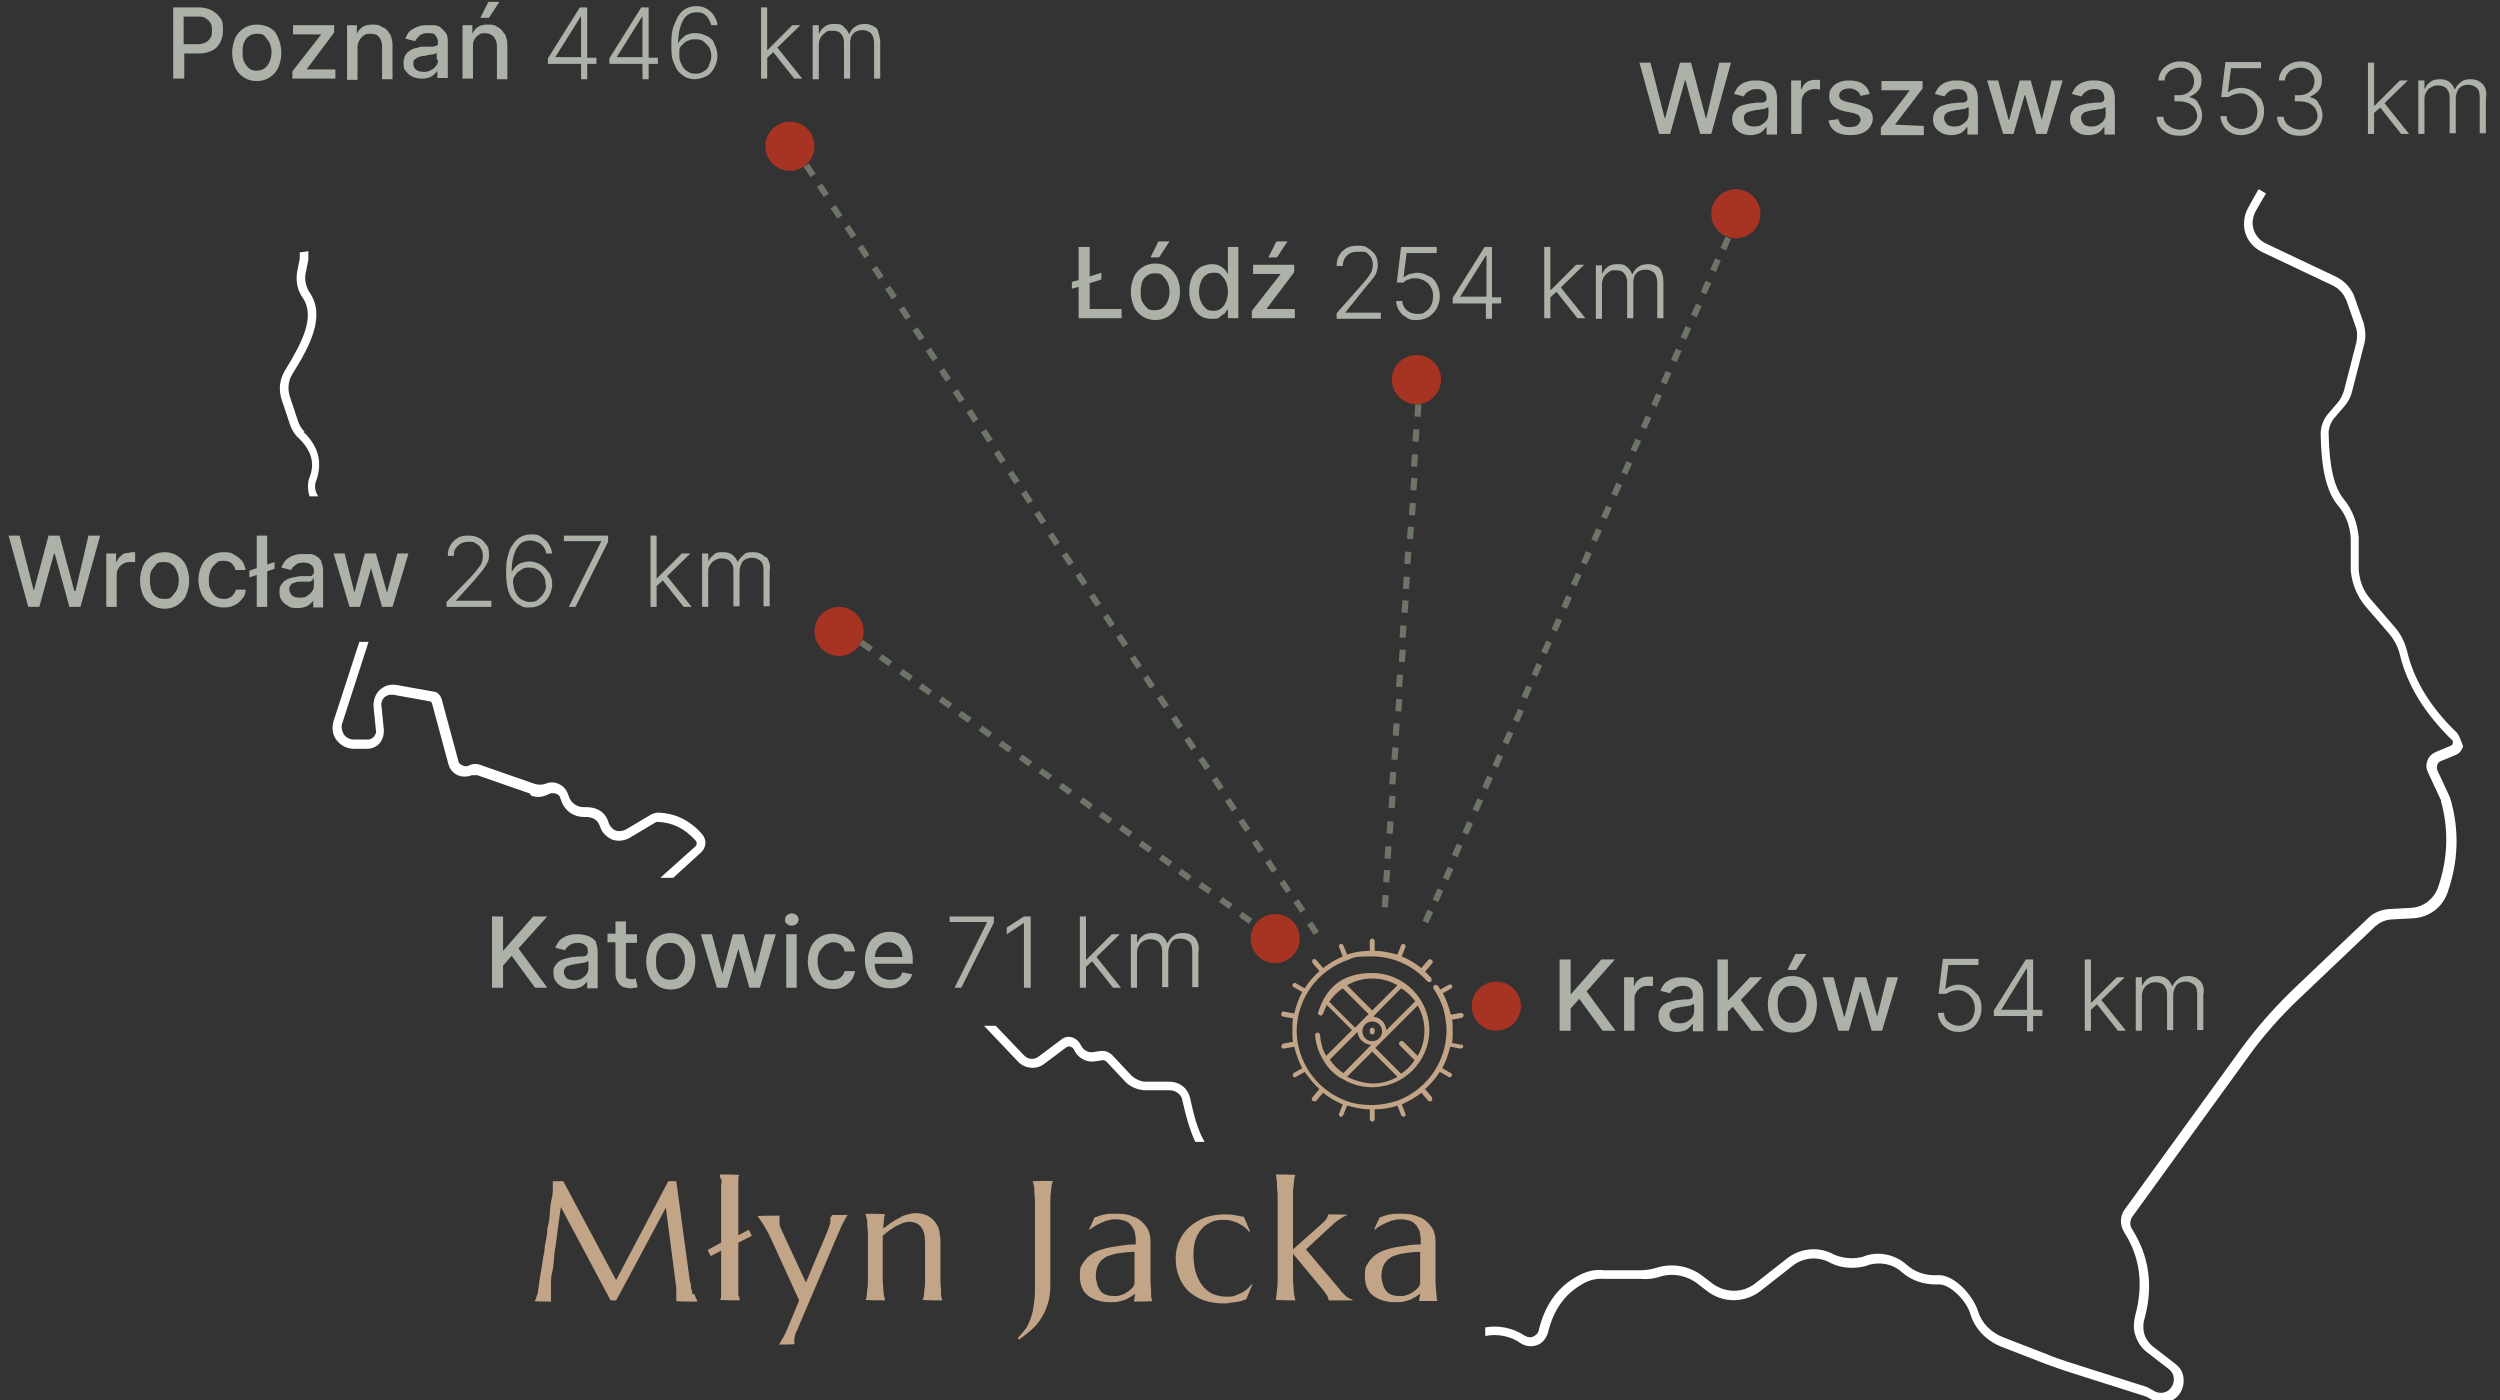 <svg width="407" height="228" id="Layer_1" data-name="Layer 1" xmlns="http://www.w3.org/2000/svg" version="1.1" viewbox="0 0 407 228">
    <rect width="100%" height="100%" fill="#333333" stroke="none"/>
    <defs>
        <style>
            .cls-1 {
                fill: #c2a487;
            }

            .cls-1,
            .cls-2,
            .cls-3,
            .cls-4,
            .cls-5 {
                stroke-width: 0;
            }

            .cls-2 {
                fill: #adb2a9;
            }

            .cls-3 {
                fill: #6d7468;
            }

            .cls-4 {
                fill: #fff;
            }

            .cls-5 {
                fill: #a73322;
            }
        </style>
    </defs>
    <path class="cls-1" d="M135.5,197.8h2.5c-.2.3-.4.6-.6,1-.2.4-.5,1-.8,1.7l-6.6,15.5c-.1.3-.3.7-.5,1.1-.1.4-.2.8-.2,1.2v.3q0,.1.1.2h0c0,.1-2.6.1-2.6.1h0c.2-.3.4-.6.6-1,.3-.4.5-1,.8-1.6l1.9-4.6-4.8-10.5c-.2-.4-.4-.8-.6-1.1-.2-.4-.4-.7-.6-1s-.3-.5-.5-.7c0-.2-.2-.3-.3-.4h0c0-.1,3.6-.1,3.6-.1h0v.5c0,.3,0,.6,0,.9,0,.3.3.8.5,1.3l3.8,8.2,3.4-8.1c.1-.3.3-.7.4-1.1.2-.4.2-.8.2-1.2v-.3c.3,0,.2-.2.2-.3h0ZM234,211.8h-3c0,.1,0,0,0,0,0-.1.1-.3.1-.5s.1-.4.1-.7c-.2.2-.4.3-.7.5s-.6.3-.9.5c-.3.1-.7.2-1.1.3-.4.1-.8.1-1.3.1-1.6,0-2.8-.4-3.7-1.1-.9-.7-1.3-1.8-1.3-3.2s.1-1.3.4-1.9c.3-.5.7-1,1.2-1.4s1.1-.7,1.7-.9c.6-.2,1.3-.4,2-.5s1.3-.2,2-.3,1.3-.1,1.8-.1v-.6c0-.6-.1-1.1-.2-1.6-.2-.4-.4-.8-.7-1.1s-.6-.5-1-.6-.8-.2-1.3-.2-.7,0-1,.1-.7.1-1,.3c-.3.1-.7.3-1.1.5-.4.2-.8.5-1.2.8h-.1c0-.1.9-2,.9-2,.3-.1.6-.2.9-.3.3-.1.6-.2.9-.2.3-.1.6-.1.9-.1h1c1,0,1.8.1,2.4.4.7.2,1.2.5,1.7,1s.8.9,1,1.4.3,1.1.3,1.7v6.5c0,.6.1,1.1.1,1.5s.1.8.1,1.1c0,.1,0,.4.1.6ZM231.2,203.8c-.8,0-1.6.1-2.4.2-.8.1-1.4.3-2,.5-.6.3-1.1.7-1.4,1.2-.3.5-.5,1.2-.5,2s.3,1.9.8,2.5,1.3.8,2.2.8.8-.1,1.2-.2c.4-.1.7-.3,1-.5s.5-.4.7-.6c.2-.2.3-.4.4-.7v-5.2ZM122.4,201.2l-.5-1-1.7.9v-6.5c0-.6,0-1.1,0-1.5,0-.4,0-.8,0-1.1s0-.5.2-.7h0c0-.1-3.2-.1-3.2-.1h0c0,.3,0,.5.2.8s0,.6,0,1.1,0,.9,0,1.5v7.7l-2.2,1.2.5,1,1.7-.9v4.7c0,.6,0,1.1,0,1.5,0,.4,0,.8,0,1.1s0,.5-.2.7h0c0,.1,3.2.1,3.2.1h0c0-.3,0-.5-.2-.8,0-.3,0-.6,0-1.1s0-.9,0-1.5v-6l2.2-1.1ZM153.2,210c0-.4-.1-.9-.1-1.5v-6.6c0-.5-.1-1-.2-1.6-.1-.5-.4-1-.7-1.4s-.7-.7-1.2-1c-.5-.2-1.1-.4-1.8-.4s-.9.1-1.4.2c-.5.1-1,.3-1.4.6-.5.2-.9.5-1.4.8-.4.3-.8.6-1.2.9,0-.6.1-1,.1-1.4s.1-.6.2-.9h0c0-.1-3.2-.1-3.2-.1h0c.1.3.1.5.2.8.1.3.1.6.1,1.1s.1.9.1,1.5v7.3c0,.6,0,1.1-.1,1.5,0,.4-.1.8-.1,1.1s-.1.5-.2.7h0c0,.1,3.2.1,3.2.1h0c-.1-.3-.1-.5-.2-.8,0-.3-.1-.6-.1-1.1s-.1-.9-.1-1.5v-7.1c.3-.3.7-.6,1.1-.9.4-.3.8-.5,1.1-.7.4-.2.8-.4,1.1-.5.4-.1.7-.2,1-.2.8,0,1.5.3,1.9.8.5.6.7,1.4.7,2.7v5.9c0,.6,0,1.1-.1,1.5,0,.4-.1.8-.1,1.1s-.1.5-.2.7h0c0,.1,3.2.1,3.2.1h0c-.1-.3-.1-.5-.2-.8,0-.1,0-.5,0-.9ZM112.7,210.7c0-.3,0-.6-.2-.9,0-.4,0-.8-.2-1.3l-2.2-16.2h-1.3l-8.5,16.1-8.6-16.1h-1.7c0,.3,0,.6,0,1.1,0,.5,0,1.1-.2,1.8s-.2,1.4-.3,2.3c0,.8-.2,1.7-.4,2.6,0,.9-.2,1.8-.4,2.7,0,.9-.3,1.8-.4,2.7s-.3,1.7-.4,2.5-.2,1.5-.3,2.1c0,.4-.2.8-.3,1.1,0,.3-.2.5-.3.6h0c0,.1,2.7.1,2.7.1,0-.1,0-.3,0-.5s0-.4,0-.6v-.8c0-.2,0-.6,0-1.1,0-.5,0-1.1.2-1.8s.2-1.4.3-2.2c0-.8.2-1.6.3-2.4.2-1.8.5-3.8.8-6l8.1,15.2h.9c0,.1,8.1-15.1,8.1-15.1l1.7,13.1v.8c0,.3,0,.6,0,.8,0,.2,0,.4,0,.5h0c0,.1,3.4.1,3.4.1h0c0-.2,0-.3-.2-.5,0-.2-.2-.4-.2-.7ZM203.1,209.8c-.3.3-.7.5-1,.7-.4.2-.8.3-1.2.5-.4.1-.8.1-1.2.1-.9,0-1.7-.2-2.4-.5-.7-.4-1.2-.8-1.7-1.5-.4-.6-.8-1.4-1-2.2s-.3-1.8-.3-2.7.1-1.7.3-2.3c.2-.7.6-1.3,1-1.8s.9-.8,1.5-1.1,1.2-.4,1.9-.4.9,0,1.3.1c.4.1.8.2,1.2.4s.7.4,1,.6c.3.2.6.5.8.8h.2c0-.1-1-2.4-1-2.4-.5-.1-1-.2-1.6-.3s-1.1-.1-1.6-.1c-1.1,0-2.2.2-3.1.5-1,.4-1.8.9-2.5,1.5s-1.3,1.4-1.7,2.3c-.4.9-.6,1.8-.6,2.9s.2,2.2.6,3.1c.4.9.9,1.7,1.6,2.3.7.6,1.5,1.1,2.4,1.4.9.3,2,.5,3.1.5s.6,0,1-.1c.3,0,.7-.1,1-.1.3-.1.7-.1,1-.2.3-.1.6-.2.8-.3l1-2.4h-.2c0,.1-.3.4-.6.7ZM219.2,211.1l-.6-.6c-.2-.2-.4-.4-.5-.6l-5.5-6.5,4-3.7c.3-.2.5-.5.8-.7.2-.2.5-.4.7-.5.2-.2.4-.3.6-.4.2-.1.4-.2.7-.3h0c0-.1-3.2-.1-3.2-.1,0,.5-.4,1-1.2,1.7l-4.5,4v-8.8c0-.6,0-1.1.1-1.5,0-.4.1-.8.1-1.1s.1-.5.2-.7h0c0-.1-3.2-.1-3.2-.1h0c.1.3.1.5.1.8.1.3.1.6.1,1.1s.1.9.1,1.5v13.7c0,.6,0,1.1-.1,1.5,0,.4-.1.8-.1,1.1s-.1.5-.1.7h0c0,.1,3.2.1,3.2.1h0c-.1-.3-.1-.5-.2-.8,0-.3-.1-.6-.1-1.1s-.1-.9-.1-1.5v-4.2l4.9,5.9c.3.4.5.7.7,1,.1.3.2.5.2.7h4c-.2-.1-.3-.2-.5-.3-.2,0-.4-.2-.6-.3ZM168.1,192.3c.1.2.1.4.2.7.1.3.1.6.1,1.1s.1.9.1,1.5v13.4c0,1,0,1.9-.1,2.7s-.2,1.6-.4,2.3-.5,1.4-.8,2c-.4.6-.9,1.2-1.5,1.8l.2.3c.7-.5,1.4-1.1,2-1.6s1.2-1.2,1.6-1.9c.5-.7.8-1.5,1.1-2.4s.4-2,.4-3.2v-13.4c0-.6,0-1.1.1-1.5,0-.4.1-.8.1-1.1.1-.3.1-.5.2-.7h0c0-.1-3.3,0-3.3,0h0ZM187.4,211.1c.1.3.1.5.2.7h0c0,.1-3,.1-3,.1h0c0-.2.1-.4.1-.6s.1-.4.1-.7c-.2.2-.4.3-.7.5s-.6.3-.9.5c-.3.1-.7.2-1.1.3-.4.1-.8.1-1.3.1-1.6,0-2.8-.4-3.7-1.1-.9-.7-1.3-1.8-1.3-3.2s.1-1.3.4-1.9c.3-.5.7-1,1.2-1.4s1.1-.7,1.7-.9c.6-.2,1.3-.4,2-.5s1.3-.2,2-.3,1.3-.1,1.8-.1v-.6c0-.6-.1-1.1-.2-1.6-.2-.4-.4-.8-.7-1.1s-.6-.5-1-.6-.8-.2-1.3-.2-.7,0-1,.1-.7.1-1,.3c-.3.1-.7.3-1.1.5-.4.2-.8.5-1.2.8h-.1c0-.1.9-2,.9-2,.3-.1.6-.2.9-.3.3-.1.6-.2.9-.2.3-.1.6-.1.9-.1h1c1,0,1.8.1,2.4.4.7.2,1.2.5,1.7,1s.8.9,1,1.4.3,1.1.3,1.7v6.5c0,.6.1,1.1.1,1.5,0,.3,0,.7,0,1ZM184.7,203.8c-.8,0-1.6.1-2.4.2-.8.1-1.4.3-2,.5-.6.3-1.1.7-1.4,1.2-.3.5-.5,1.2-.5,2s.3,1.9.8,2.5,1.3.8,2.2.8.8-.1,1.2-.2c.4-.1.7-.3,1-.5s.5-.4.7-.6c.2-.2.3-.4.4-.7v-5.2Z"/>
    <path class="cls-2" d="M34.5,1.7c-.6-.3-1.3-.5-2.2-.5h-4.1v11.6h1.8v-4.1h2.4c.9,0,1.6-.2,2.2-.5.6-.3,1-.8,1.3-1.4s.4-1.2.4-1.9,0-1.4-.4-1.9c-.3-.5-.8-1-1.4-1.3ZM34.3,6.1c-.2.3-.4.6-.8.8-.4.2-.8.3-1.4.3h-2.2V2.7h2.2c.6,0,1.1,0,1.4.3.4.2.6.5.8.8s.2.7.2,1.2,0,.8-.2,1.1ZM43.9,4.5c-.6-.3-1.3-.5-2.1-.5s-1.5.2-2.1.6-1.1.9-1.4,1.6c-.3.7-.5,1.5-.5,2.4s.2,1.7.5,2.4.8,1.2,1.4,1.6c.6.4,1.3.6,2.1.6s1.5-.2,2.1-.6c.6-.4,1.1-.9,1.4-1.6.3-.7.5-1.5.5-2.4s-.2-1.7-.5-2.4c-.3-.8-.7-1.3-1.4-1.7ZM43.9,10c-.2.5-.4.8-.8,1.1s-.8.4-1.3.4-1-.1-1.3-.4c-.3-.3-.6-.7-.8-1.1-.2-.5-.2-1-.2-1.5s0-1.1.2-1.5c.2-.5.4-.8.8-1.1.4-.3.8-.4,1.3-.4s1,0,1.3.4.6.7.8,1.1c.2.5.3,1,.3,1.5s-.1,1.1-.3,1.5ZM49.9,11.3h4.7v1.5h-7v-1.2l4.7-6h0s-4.6,0-4.6,0v-1.5h6.7v1.2l-4.5,6h0ZM79.6,2.9h-1.4l1.3-2.6h1.8l-1.7,2.6ZM63.5,5.5c.2.5.4,1.1.4,1.8v5.6h-1.7v-5.4c0-.6-.2-1.1-.5-1.5s-.8-.5-1.4-.5-.7,0-1.1.3c-.3.2-.5.4-.7.8-.2.3-.3.7-.3,1.2v5.2h-1.7V4.1h1.6v1.4h0c.2-.5.5-.8.9-1.1.4-.3,1-.4,1.6-.4s1.1,0,1.6.4c.6.2,1,.6,1.2,1.1ZM105.7,1.2h-1.3l-5.2,8.3v.9h5.4v2.5h1v-2.5h1.5v-1h-1.5V1.2h0ZM100.4,9.3l4.2-6.7h0v6.7h-4.3ZM126.6,7.8l4,5h-1.3l-3.4-4.3-1,.9v3.4h-1V1.2h1v7h0l4.1-4.1h1.3l-3.8,3.7ZM115.1,5.9c-.5-.3-1.1-.5-1.8-.5s-.8,0-1.2.2c-.4,0-.7.3-1,.6-.3.2-.5.5-.7.9h0c0-1.6.3-2.9.8-3.8s1.3-1.3,2.2-1.3,1.2.2,1.6.6c.4.4.6.9.8,1.5h1c0-.6-.3-1.1-.6-1.6-.3-.5-.7-.8-1.2-1.1s-1-.4-1.7-.4-1.3.2-1.8.5-.9.8-1.2,1.3c-.3.6-.6,1.3-.8,2-.2.8-.2,1.7-.2,2.6s0,1.9.3,2.6.5,1.3.9,1.7.8.7,1.2.9c.5.2.9.3,1.4.3s1.4-.2,1.9-.5c.6-.3,1-.8,1.3-1.4.3-.6.5-1.2.5-1.9s-.2-1.4-.5-1.9c-.1-.6-.6-1-1.1-1.3ZM115.5,10.6c-.2.4-.5.8-.9,1-.4.3-.9.4-1.4.4s-.9-.1-1.3-.4c-.4-.2-.7-.6-.9-1-.2-.4-.4-.9-.4-1.4s0-.7,0-1.1c0-.3.3-.7.6-.9.2-.3.5-.5.9-.6.3-.2.7-.2,1.1-.2s1,0,1.4.4.7.6.9,1c.2.4.3.9.3,1.4,0,.5-.2,1-.4,1.4ZM143.3,7v5.8h-1v-5.8c0-.7-.2-1.2-.5-1.6-.4-.3-.8-.5-1.4-.5s-1.2.2-1.5.6c-.4.4-.5.9-.5,1.6v5.7h-1v-5.9c0-.6-.2-1.1-.5-1.4-.3-.4-.8-.5-1.4-.5s-.8,0-1.1.3c-.3.2-.6.5-.8.8s-.3.8-.3,1.2v5.6h-1V4.1h1v1.3h.1c.2-.5.5-.8.9-1.1.4-.3.9-.4,1.5-.4s1.1,0,1.5.4.7.7.9,1.2h.1c.2-.5.5-.9,1-1.2.4-.3,1-.4,1.6-.4s1.4.3,1.9.8c.2.6.5,1.3.5,2.3ZM82.2,5.5c.2.5.4,1.1.4,1.8v5.6h-1.7v-5.4c0-.6-.2-1.1-.5-1.5-.4-.4-.8-.6-1.4-.6s-.7,0-1.1.3c-.3.2-.5.4-.7.8-.2.3-.2.7-.2,1.1v5.2h-1.7V4.1h1.6v1.4h0c.2-.5.5-.8.9-1.1.4-.3,1-.4,1.6-.4s1.1,0,1.6.4c.5.2.8.6,1.1,1.1ZM71.8,4.5c-.3-.2-.7-.4-1.1-.4-.4,0-.7,0-1.1,0s-1,0-1.5.2-.9.4-1.3.7c-.4.3-.6.8-.8,1.3l1.6.4c.1-.3.4-.6.7-.9s.8-.4,1.4-.4,1,0,1.2.4c.3.3.4.7.4,1.2h0c0,.2,0,.4-.2.4,0,0-.4.2-.7.2s-.8,0-1.3,0-.8,0-1.2.2c-.4,0-.8.2-1.1.4-.3.2-.6.4-.8.8-.2.3-.3.7-.3,1.2s0,1.1.4,1.4c.3.4.6.7,1.1.9.4.2.9.3,1.5.3s.9-.1,1.2-.2c.3-.1.6-.3.8-.5.2-.2.4-.4.5-.6h0v1.2h1.7v-5.7c0-.6,0-1.2-.3-1.6-.2-.3-.5-.6-.9-.9ZM71.3,9.7c0,.3,0,.7-.3,1-.2.3-.4.5-.8.7-.3.2-.7.3-1.2.3s-.9-.1-1.2-.3c-.3-.2-.5-.5-.5-1s0-.5.2-.7c.2-.2.4-.3.6-.4.3-.1.6-.2.9-.2s.3,0,.5-.1c.2,0,.4-.1.6-.1s.4-.1.6-.1c.2-.1.3-.1.4-.2v1.1h.2ZM95.6,1.2h-1.2l-5.2,8.3v.9h5.4v2.5h1v-2.5h1.5v-1h-1.5s0-8.2,0-8.2ZM90.4,9.3l4.2-6.7h0v6.7h-4.3Z"/>
    <path class="cls-2" d="M34.3,92.8c-.2.5-.3,1-.3,1.6s0,1.2.3,1.6c.2.5.5.8.8,1.1.4.3.8.4,1.3.4s.6,0,.9-.2c.3,0,.5-.3.7-.5s.3-.5.4-.8h1.6c0,.6-.2,1.1-.6,1.5-.3.4-.7.8-1.2,1-.5.3-1.1.4-1.8.4s-1.6-.2-2.2-.6c-.6-.4-1.1-.9-1.4-1.6-.3-.7-.5-1.5-.5-2.3s.2-1.7.5-2.3c.3-.7.8-1.2,1.4-1.6.6-.4,1.3-.6,2.1-.6s1.3,0,1.8.4c.5.2.9.6,1.3,1,.3.4.5,1,.6,1.5h-1.7c0-.4-.3-.8-.6-1.1-.3-.3-.8-.4-1.3-.4s-.9,0-1.2.4c-.4.3-.7.7-.9,1.1ZM21.2,90c-.5,0-1,0-1.4.4s-.7.6-.8,1.1h-.1v-1.4h-1.6v8.7h1.7v-5.3c0-.4.1-.7.3-1,.2-.3.4-.5.7-.7.3-.2.7-.3,1.1-.3h.5c.2,0,.3,0,.4,0v-1.6h-.8ZM30.3,92.1c.3.7.5,1.5.5,2.4s-.2,1.7-.5,2.4c-.3.7-.8,1.2-1.4,1.6s-1.3.6-2.1.6-1.5-.2-2.1-.6-1.1-.9-1.4-1.6-.5-1.5-.5-2.4.2-1.7.5-2.4c.3-.7.8-1.2,1.4-1.6s1.3-.6,2.1-.6,1.5.2,2.1.6,1.1.9,1.4,1.6ZM29.1,94.5c0-.6-.1-1.1-.3-1.5-.2-.5-.4-.8-.8-1.1-.3-.3-.8-.4-1.3-.4s-1,0-1.3.4-.6.7-.8,1.1c-.2.5-.2,1-.2,1.5s.1,1.1.2,1.5c.2.5.4.8.8,1.1.4.3.8.4,1.3.4s1,0,1.3-.4.6-.7.8-1.1.3-1,.3-1.5ZM12.2,96.2h-.1l-2.4-9h-1.8l-2.4,9h0l-2.3-9h-1.8l3.2,11.6h1.8l2.4-8.7h.1l2.4,8.7h1.8l3.2-11.6h-1.9l-2.1,9ZM43.5,87.2h-1.7v5.3l-1.2.4v1.1l1.2-.4v5.2h1.7v-5.8l1.2-.4v-1.1l-1.2.4v-4.7ZM91.8,88.1h6.1c0,0-5.3,10.7-5.3,10.7h1.1l5.3-10.6v-1h-7.2v.9ZM112.3,90.1h-1.3l-4.1,4.1h0v-7h-1v11.6h1v-3.4l1-.9,3.4,4.3h1.3l-4-5,3.8-3.7ZM124.6,90.7c-.5-.5-1.1-.8-1.9-.8s-1.2,0-1.6.4-.8.7-1,1.2h0c-.2-.5-.5-.9-.9-1.2-.4-.3-.9-.4-1.5-.4s-1.1,0-1.5.4-.7.6-.9,1.1h0v-1.3h-1v8.7h1v-5.6c0-.5,0-.9.3-1.2.2-.4.4-.6.8-.8.3-.2.7-.3,1.1-.3.6,0,1.1.2,1.4.5.3.4.5.8.5,1.4v5.9h1v-5.7c0-.6.2-1.1.5-1.6.4-.4.9-.6,1.5-.6s1,.2,1.4.5.5.9.5,1.6v5.8h1v-5.7c.2-1-.1-1.7-.5-2.3ZM52.3,91.5c.2.4.3.9.3,1.6v5.8h-1.6v-1.2h0c0,.2-.3.4-.5.6s-.5.4-.8.5-.8.2-1.2.2c-.6,0-1.1,0-1.5-.3-.4-.2-.8-.5-1.1-.9s-.4-.9-.4-1.4,0-.9.3-1.2c.2-.3.4-.6.8-.8.3-.2.7-.3,1.1-.4.4,0,.8-.2,1.2-.2.5,0,.9,0,1.3,0s.6,0,.7-.2.2-.2.2-.4h0c0-.5,0-.9-.4-1.2-.3-.3-.7-.4-1.2-.4s-1,0-1.4.4c-.3.2-.6.5-.7.8l-1.6-.4c.2-.5.5-1,.8-1.3.4-.3.8-.6,1.3-.7.5-.2,1-.2,1.5-.2s.7,0,1.1,0c.4,0,.8.2,1.1.4.3.2.6.5.8.9ZM50.9,94.5c0,0-.2,0-.4.2-.2,0-.4,0-.6,0s-.4,0-.6,0-.4,0-.5,0c-.3,0-.6,0-.9.2-.3,0-.5.2-.6.4-.2.2-.2.4-.2.7s.2.7.5,1c.3.2.7.3,1.2.3s.9,0,1.2-.3c.3-.2.6-.4.8-.7.2-.3.3-.6.3-1v-1.1h-.2ZM63,96.5h0l-1.8-6.4h-1.8l-1.7,6.4h0l-1.6-6.4h-1.8l2.6,8.7h1.7l1.8-6.3h0l1.8,6.3h1.7l2.6-8.7h-1.8l-1.7,6.4ZM89.4,93.2c.3.6.5,1.2.5,1.9s-.2,1.3-.5,1.9-.7,1-1.3,1.4c-.5.3-1.2.5-1.9.5s-1,0-1.4-.3c-.5-.2-.9-.5-1.2-.9-.4-.4-.7-1-.9-1.7s-.3-1.6-.3-2.6,0-1.8.2-2.6c.2-.8.4-1.5.8-2,.3-.6.8-1,1.2-1.3.5-.3,1.1-.5,1.8-.5s1.2,0,1.7.4.9.6,1.2,1.1c.3.5.5,1,.6,1.6h-1c0-.6-.4-1.1-.8-1.5-.6-.4-1.1-.6-1.8-.6-1,0-1.7.4-2.2,1.3s-.8,2.1-.8,3.8h0c.2-.3.4-.6.7-.9.3-.3.6-.5,1-.6s.8-.2,1.2-.2c.6,0,1.2.2,1.8.5.5.3.9.7,1.3,1.3ZM88.8,95.2c0-.5,0-1-.3-1.4-.2-.4-.5-.8-.9-1-.4-.3-.9-.4-1.4-.4s-.7,0-1.1.2c-.3.2-.6.4-.9.6-.2.3-.4.6-.6.9,0,.3-.2.7,0,1.1,0,.5.2,1,.4,1.4.2.4.5.8.9,1s.8.4,1.3.4,1,0,1.4-.4.7-.6.9-1c.3-.4.4-.9.4-1.4ZM74.2,97.8l2.9-3.2c.6-.7,1.1-1.3,1.5-1.8s.6-.9.8-1.3c.2-.4.2-.8.2-1.2,0-.6,0-1.1-.4-1.6s-.7-.9-1.2-1.1c-.5-.3-1.1-.4-1.7-.4s-1.2,0-1.8.4c-.5.3-.9.7-1.2,1.2-.3.5-.4,1.1-.4,1.7h1c0-.5,0-.9.3-1.2.2-.4.5-.6.8-.8.4-.2.8-.3,1.3-.3s.9,0,1.2.3c.4.2.6.4.8.8.2.3.3.7.3,1.2s0,.7-.2,1.1c0,.3-.4.7-.7,1.1-.3.4-.7.9-1.2,1.4l-3.8,3.9v.8h7.3v-1h-5.8Z"/>
    <path class="cls-2" d="M103.5,159.3l.3,1.4c0,0-.2.1-.4.1s-.4.1-.7.1-.9-.1-1.2-.2c-.4-.2-.7-.4-.9-.8-.2-.3-.4-.8-.4-1.3v-5.2h-1.3v-1.4h1.3v-2h1.7v2.1h1.8v1.4h-1.8v4.8c0,.3,0,.6,0,.7,0,.2.2.3.4.3.2.1.3.1.5.1h.4q0,0,.2-.1ZM97,153.5c.2.4.3.9.3,1.6v5.8h-1.7v-1.2h0c0,.2-.3.4-.5.6-.2.2-.5.4-.8.5s-.8.2-1.2.2c-.6,0-1.1-.1-1.5-.3s-.8-.5-1.1-.9c-.3-.4-.4-.9-.4-1.4s0-.9.3-1.2c.2-.3.4-.6.8-.8.3-.2.7-.3,1.1-.4.4-.1.8-.2,1.2-.2.5-.1.9-.1,1.3-.1s.6-.1.7-.2c0-.1.2-.2.2-.4h0c0-.5,0-.9-.4-1.2s-.7-.4-1.2-.4-1,.1-1.4.4c-.3.2-.6.5-.7.8l-1.6-.4c.2-.5.5-1,.8-1.3.4-.3.8-.6,1.3-.7.5-.2,1-.2,1.5-.2s.7,0,1.1.1.8.2,1.1.4c.4.2.7.5.9.9ZM95.6,156.5c0,.1-.2.1-.4.2-.2,0-.4.1-.6.1s-.4.1-.6.1-.4,0-.5.1c-.3,0-.6.1-.9.2-.3.1-.5.2-.6.4-.2.2-.2.4-.2.7s.2.7.5,1c.3.2.7.3,1.2.3s.9-.1,1.2-.3c.3-.2.6-.4.8-.7.2-.3.3-.6.3-1v-1.1h-.2ZM182.3,152.1h-1.3l-4.1,4.1h-.1v-7h-1v11.6h1v-3.4l1-.9,3.4,4.3h1.3l-4-5,3.8-3.7ZM112.7,154.1c.3.7.5,1.5.5,2.4s-.2,1.7-.5,2.4-.8,1.2-1.4,1.6c-.6.4-1.3.6-2.1.6s-1.5-.2-2.1-.6c-.6-.4-1.1-.9-1.4-1.6-.3-.7-.5-1.5-.5-2.4s.2-1.7.5-2.4.8-1.2,1.4-1.6c.6-.4,1.3-.6,2.1-.6s1.5.2,2.1.6c.6.4,1,.9,1.4,1.6ZM111.5,156.5c0-.6,0-1.1-.3-1.5-.2-.5-.4-.8-.8-1.1-.3-.3-.8-.4-1.3-.4s-1,.1-1.3.4c-.3.3-.6.7-.8,1.1-.2.5-.2,1-.2,1.5s0,1.1.2,1.5c.2.5.4.8.8,1.1s.8.4,1.3.4,1-.1,1.3-.4c.3-.3.6-.7.8-1.1.2-.4.3-1,.3-1.5ZM154.6,150.1h6.1c0,.1-5.3,10.7-5.3,10.7h1.1l5.3-10.6v-1h-7.2v.9h0ZM194.6,152.7c-.5-.5-1.1-.8-1.9-.8s-1.2.1-1.6.4c-.4.3-.8.7-1,1.2h-.1c-.2-.5-.5-.9-.9-1.2s-.9-.4-1.5-.4-1.1.1-1.5.4c-.4.3-.7.6-.9,1.1h-.1v-1.3h-1v8.7h1v-5.6c0-.5.1-.9.3-1.2.2-.4.4-.6.8-.8.3-.2.7-.3,1.1-.3.6,0,1.1.2,1.4.5.3.4.5.8.5,1.4v5.9h1v-5.7c0-.6.2-1.1.5-1.6s.9-.6,1.5-.6,1,.2,1.4.5.5.9.5,1.6v5.8h1v-5.7c.2-1-.1-1.7-.5-2.3ZM89,149.2h-2.2l-4.9,5.6h0v-5.6h-1.8v11.6h1.8v-3.6l1.4-1.6,3.8,5.2h2l-4.7-6.4,4.7-5.2ZM163.9,151v1.1l2.7-1.8h.1v10.5h1.1v-11.6h-1.1l-2.8,1.8ZM122.9,158.5h0l-1.8-6.4h-1.8l-1.7,6.4h0l-1.7-6.4h-1.8l2.6,8.7h1.7l1.8-6.3h0l1.8,6.3h1.7l2.6-8.7h-1.8l-1.6,6.4ZM134.4,153.8c.4-.2.8-.4,1.2-.4s1,.1,1.3.4c.3.3.5.6.6,1.1h1.7c-.1-.6-.3-1.1-.6-1.5s-.7-.8-1.3-1c-.5-.2-1.1-.4-1.8-.4s-1.5.2-2.1.6c-.6.4-1.1.9-1.4,1.6-.3.7-.5,1.5-.5,2.3s.2,1.7.5,2.3c.3.7.8,1.2,1.4,1.6.6.4,1.3.6,2.2.6s1.3-.1,1.8-.4c.5-.3.9-.6,1.2-1s.5-.9.6-1.5h-1.7c-.1.3-.2.6-.4.8s-.4.4-.7.5-.6.2-.9.2c-.5,0-.9-.1-1.3-.4-.4-.3-.6-.6-.8-1.1s-.3-1-.3-1.6.1-1.2.3-1.6c.4-.5.7-.9,1-1.1ZM148.3,154.3c.2.6.3,1.2.3,2v.6h-6.2c0,.5.1,1,.3,1.4s.5.7.9.9.8.3,1.3.3.6,0,.9-.1c.3-.1.5-.2.7-.4s.3-.4.4-.7l1.6.3c-.1.5-.4.9-.7,1.2-.3.4-.7.6-1.2.8s-1.1.3-1.7.3c-.9,0-1.6-.2-2.2-.6-.6-.4-1.1-.9-1.4-1.6-.3-.7-.5-1.5-.5-2.4s.2-1.7.5-2.4.8-1.2,1.4-1.6c.6-.4,1.3-.6,2.1-.6s1,.1,1.4.2c.5.2.9.4,1.2.8.4.6.7,1.1.9,1.6ZM146.9,155.7c0-.4-.1-.8-.3-1.2-.2-.3-.4-.6-.8-.8-.3-.2-.7-.3-1.1-.3s-.9.1-1.2.4c-.4.2-.6.5-.8.9-.2.3-.2.7-.3,1.1h4.5ZM128,160.8h1.7v-8.7h-1.7v8.7ZM128.9,148.7c-.3,0-.5.1-.8.3-.2.2-.3.4-.3.7s0,.5.3.7c.2.2.5.3.8.3s.5-.1.8-.3c.2-.2.3-.4.3-.7s-.1-.5-.3-.7c-.3-.2-.5-.3-.8-.3Z"/>
    <path class="cls-2" d="M292.4,157.9h-1.4l1.3-2.6h1.8l-1.7,2.6ZM277,160.5c.2.4.3.9.3,1.6v5.8h-1.7v-1.2h-.1c-.1.2-.3.4-.5.6-.2.2-.5.4-.8.5s-.8.2-1.2.2c-.6,0-1.1-.1-1.5-.3s-.8-.5-1.1-.9c-.3-.4-.4-.9-.4-1.4s.1-.9.3-1.2c.2-.3.4-.6.8-.8.3-.2.7-.3,1.1-.4.4-.1.8-.2,1.2-.2.5-.1.9-.1,1.3-.1s.6-.1.7-.2c.1-.1.2-.2.2-.4h0c0-.5-.1-.9-.4-1.2s-.7-.4-1.2-.4-1,.1-1.4.4c-.3.2-.6.5-.7.8l-1.6-.4c.2-.5.5-1,.8-1.3.4-.3.8-.6,1.3-.7.5-.2,1-.2,1.5-.2s.7,0,1.1.1.8.2,1.1.4c.4.2.6.5.9.9ZM275.6,163.5c-.1.1-.2.1-.4.2-.2,0-.4.1-.6.1s-.4.1-.6.1-.4,0-.5.1c-.3,0-.6.1-.9.2-.3.1-.5.2-.6.4-.2.2-.2.4-.2.7s.2.7.5,1c.3.2.7.3,1.2.3s.9-.1,1.2-.3c.3-.2.6-.4.8-.7.2-.3.3-.6.3-1v-1.1h-.2ZM262.9,156.2h-2.2l-4.9,5.6h-.1v-5.6h-1.8v11.6h1.8v-3.6l1.4-1.6,3.8,5.2h2.1l-4.7-6.4,4.6-5.2ZM286.9,159.1h-2l-3.5,3.7h-.1v-6.6h-1.7v11.6h1.7v-3.1l.8-.8,3,3.9h2.1l-3.8-5,3.5-3.7ZM268.3,159c-.5,0-1,.1-1.4.4-.4.3-.7.6-.8,1.1h-.1v-1.4h-1.6v8.7h1.7v-5.3c0-.4.1-.7.3-1,.2-.3.4-.5.7-.7.3-.2.7-.3,1.1-.3h.5c.2,0,.3,0,.4.1v-1.6h-.8ZM345.9,159.1h-1.3l-4.1,4.1h-.1v-7h-1v11.6h1v-3.4l1-.9,3.4,4.3h1.3l-4-5,3.8-3.7ZM295.3,161.1c.3.7.5,1.5.5,2.4s-.2,1.7-.5,2.4-.8,1.2-1.4,1.6c-.6.4-1.3.6-2.1.6s-1.5-.2-2.1-.6c-.6-.4-1.1-.9-1.4-1.6-.3-.7-.5-1.5-.5-2.4s.2-1.7.5-2.4.8-1.2,1.4-1.6c.6-.4,1.3-.6,2.1-.6s1.5.2,2.1.6c.6.4,1.1.9,1.4,1.6ZM294.1,163.5c0-.6-.1-1.1-.3-1.5-.2-.5-.4-.8-.8-1.1-.3-.3-.8-.4-1.3-.4s-1,.1-1.3.4c-.3.3-.6.7-.8,1.1-.2.5-.2,1-.2,1.5s.1,1.1.2,1.5c.2.5.4.8.8,1.1s.8.4,1.3.4,1-.1,1.3-.4c.3-.3.6-.7.8-1.1.2-.4.3-1,.3-1.5ZM331,164.4h1.5v1h-1.5v2.5h-1v-2.5h-5.4v-.9l5.2-8.3h1.2v8.2h0ZM325.8,164.4h4.2v-6.7h-.1l-4.1,6.7h0ZM358.2,159.7c-.5-.5-1.1-.8-1.9-.8s-1.2.1-1.6.4c-.4.3-.8.7-1,1.2h-.1c-.2-.5-.5-.9-.9-1.2s-.9-.4-1.5-.4-1.1.1-1.5.4c-.4.3-.7.6-.9,1.1h-.1v-1.3h-1v8.7h1v-5.6c0-.5.1-.9.3-1.2.2-.4.4-.6.8-.8.3-.2.7-.3,1.1-.3.6,0,1.1.2,1.4.5.3.4.5.8.5,1.4v5.9h1v-5.7c0-.6.2-1.1.5-1.6.4-.4.9-.6,1.5-.6s1,.2,1.4.5.5.9.5,1.6v5.8h1v-5.7c.2-1,0-1.7-.5-2.3ZM320.7,160.8c-.5-.3-1.2-.5-1.8-.5s-.8.1-1.2.2c-.4.1-.7.3-.9.5h-.1l.5-3.9h4.9v-1h-5.8l-.7,5.7h1.1c.2,0,.6-.3.9-.4.4-.1.8-.2,1.1-.2.5,0,1,.1,1.4.4.4.2.7.6,1,1,.2.4.4.9.4,1.5s-.1,1-.3,1.5c-.2.4-.5.8-.9,1s-.9.4-1.4.4-1.2-.2-1.7-.6c-.5-.4-.7-.9-.7-1.5h-1c0,.6.2,1.1.5,1.6s.7.8,1.2,1.1,1.1.4,1.7.4,1.4-.2,1.9-.5c.6-.3,1-.8,1.3-1.4.3-.6.5-1.2.5-2s-.2-1.4-.5-2c-.5-.5-.9-1-1.4-1.3ZM305.6,165.5h0l-1.8-6.4h-1.8l-1.7,6.4h-.1l-1.7-6.4h-1.8l2.6,8.7h1.7l1.8-6.3h.1l1.8,6.3h1.7l2.6-8.7h-1.8l-1.6,6.4Z"/>
    <path class="cls-2" d="M296,13h.3v1.6c-.1,0-.2,0-.4-.1h-.5c-.4,0-.8.1-1.1.3-.3.2-.6.4-.7.7-.2.3-.3.6-.3,1v5.3h-1.7v-8.7h1.6v1.4h.1c.2-.5.4-.8.8-1.1s.9-.4,1.4-.4c.2,0,.3,0,.5,0ZM366.7,14.8c-.5-.3-1.2-.5-1.8-.5s-.8.1-1.2.2c-.4.1-.7.3-.9.5h-.1l.5-3.9h4.9v-1h-5.8l-.7,5.7h1.1c.2,0,.6-.3.9-.4s.8-.2,1.1-.2c.5,0,1,.1,1.4.4.4.2.7.6,1,1,.2.4.4.9.4,1.5s-.1,1-.3,1.5c-.2.4-.5.8-.9,1s-.9.4-1.4.4-1.2-.2-1.7-.6-.7-.9-.7-1.5h-1c0,.6.2,1.1.5,1.6s.7.8,1.2,1.1c.5.3,1.1.4,1.7.4s1.4-.2,1.9-.5c.6-.3,1-.8,1.3-1.4s.5-1.2.5-2-.2-1.4-.5-2c-.5-.5-.9-1-1.4-1.3ZM308.5,20.3l4.5-5.9v-1.2h-6.7v1.5h4.6c0,.1-4.7,6.1-4.7,6.1v1.2h7v-1.5l-4.7-.2h0ZM302.1,16.9l-1.4-.3c-.5-.1-.8-.3-1-.4-.2-.2-.3-.4-.3-.7s.2-.6.5-.8.7-.3,1.2-.3.6.1.9.2c.2.1.4.3.6.4.1.2.2.4.3.6l1.5-.3c-.2-.7-.5-1.2-1.1-1.6-.5-.4-1.3-.6-2.2-.6s-1.2.1-1.7.3-.9.5-1.2.9c-.3.4-.4.8-.4,1.4s.2,1.1.6,1.5,1,.7,1.8.9l1.5.3c.4.1.7.2.9.4.2.2.3.4.3.7s-.2.6-.5.9c-.3.2-.8.3-1.3.3s-.9-.1-1.2-.3c-.3-.2-.5-.5-.6-1l-1.6.2c.1.8.5,1.4,1.1,1.8s1.4.6,2.4.6,1.3-.1,1.9-.3c.5-.2,1-.5,1.3-1,.3-.4.5-.9.5-1.4s-.2-1.1-.6-1.5c-.8-.4-1.4-.7-2.2-.9ZM277.8,19.2h-.1l-2.4-9h-1.8l-2.4,9h-.1l-2.3-9h-1.8l3.2,11.6h1.8l2.4-8.7h.1l2.4,8.7h1.8l3.2-11.6h-1.9l-2.1,9ZM404.2,13.7c-.5-.5-1.1-.8-1.9-.8s-1.2.1-1.6.4c-.4.3-.8.7-1,1.2h-.1c-.2-.5-.5-.9-.9-1.2s-.9-.4-1.5-.4-1.1.1-1.5.4c-.4.3-.7.6-.9,1.1h-.1v-1.3h-1v8.7h1v-5.6c0-.5.1-.9.3-1.2.2-.4.4-.6.8-.8.3-.2.7-.3,1.1-.3.6,0,1.1.2,1.4.5.3.4.5.8.5,1.4v5.9h1v-5.7c0-.6.2-1.1.5-1.6.4-.4.9-.6,1.5-.6s1,.2,1.4.5.5.9.5,1.6v5.8h1v-5.7c.2-1,0-1.7-.5-2.3ZM289,14.5c.2.4.3.9.3,1.6v5.8h-1.7v-1.2h-.1c-.1.2-.3.4-.5.6s-.5.4-.8.5-.8.2-1.2.2c-.6,0-1.1-.1-1.5-.3-.4-.2-.8-.5-1.1-.9-.3-.4-.4-.9-.4-1.4s.1-.9.3-1.2c.2-.3.4-.6.8-.8.3-.2.7-.3,1.1-.4s.8-.2,1.2-.2c.5-.1.9-.1,1.3-.1s.6-.1.7-.2.2-.2.2-.4h0c0-.5-.1-.9-.4-1.2s-.7-.4-1.2-.4-1,.1-1.4.4c-.3.2-.6.5-.7.8l-1.6-.4c.2-.5.5-1,.8-1.3.4-.3.8-.6,1.3-.7.5-.2,1-.2,1.5-.2s.7,0,1.1.1.8.2,1.1.4c.4.2.7.5.9.9ZM287.7,17.5c-.1.1-.2.1-.4.2-.2,0-.4.1-.6.1s-.4.1-.6.1-.4,0-.5.1c-.3,0-.6.1-.9.2s-.5.2-.6.4c-.2.2-.2.4-.2.7s.2.7.5,1c.3.2.7.3,1.2.3s.9-.1,1.2-.3c.3-.2.6-.4.8-.7.2-.3.3-.6.3-1v-1.1h-.2ZM376,15.8h0c.6-.3,1.1-.6,1.5-1.1s.5-1,.5-1.7-.1-1.1-.4-1.5c-.3-.5-.7-.8-1.2-1.1s-1.1-.4-1.8-.4-1.2.1-1.8.4c-.5.3-1,.6-1.3,1.1s-.5,1-.5,1.6h1c0-.4.1-.8.4-1.1.2-.3.5-.6.9-.7.4-.2.8-.3,1.2-.3s.9.1,1.2.3c.4.2.6.4.8.8s.3.7.3,1.1-.1.8-.3,1.2c-.2.3-.5.6-.9.8s-.8.3-1.3.3h-.7v1h.7c.6,0,1.1.1,1.6.3.4.2.8.5,1,.8.2.4.4.8.4,1.2s-.1.8-.4,1.2c-.2.3-.6.6-1,.8-.4.2-.9.3-1.4.3s-.9-.1-1.3-.3c-.4-.2-.7-.4-1-.7-.2-.3-.4-.7-.4-1.1h-1.1c0,.6.2,1.1.5,1.6s.8.8,1.3,1.1c.6.3,1.2.4,1.9.4s1.4-.1,1.9-.4c.6-.3,1-.7,1.3-1.2s.5-1.1.5-1.7-.2-1.4-.6-1.9c-.2-.6-.7-.9-1.5-1.1ZM392,13.1h-1.3l-4.1,4.1h-.1v-7h-1v11.6h1v-3.4l1-.9,3.4,4.3h1.3l-4-5,3.8-3.7ZM356.4,15.8h0c.6-.3,1.1-.6,1.5-1.1s.5-1,.5-1.7-.1-1.1-.4-1.5c-.3-.5-.7-.8-1.2-1.1s-1.1-.4-1.8-.4-1.2.1-1.8.4c-.5.3-1,.6-1.3,1.1s-.5,1-.5,1.6h1c0-.4.1-.8.4-1.1.2-.3.5-.6.9-.7.4-.2.8-.3,1.2-.3s.9.1,1.2.3c.4.2.6.4.8.8.2.3.3.7.3,1.1s-.1.8-.3,1.2c-.2.3-.5.6-.9.8s-.8.3-1.3.3h-.7v1h.7c.6,0,1.1.1,1.6.3.4.2.8.5,1,.8.2.4.4.8.4,1.2s-.1.8-.4,1.2c-.2.3-.6.6-1,.8-.4.2-.9.3-1.4.3s-.9-.1-1.3-.3c-.4-.2-.7-.4-1-.7-.2-.3-.4-.7-.4-1.1h-1.1c0,.6.2,1.1.5,1.6s.8.8,1.3,1.1c.6.3,1.2.4,1.9.4s1.4-.1,1.9-.4c.6-.3,1-.7,1.3-1.2s.5-1.1.5-1.7-.2-1.4-.6-1.9c-.2-.6-.7-.9-1.5-1.1ZM344,14.5c.2.4.3.9.3,1.6v5.8h-1.7v-1.2h-.1c-.1.2-.3.4-.5.6s-.5.4-.8.5-.8.2-1.2.2c-.6,0-1.1-.1-1.5-.3-.4-.2-.8-.5-1.1-.9-.3-.4-.4-.9-.4-1.4s.1-.9.3-1.2c.2-.3.4-.6.8-.8.3-.2.7-.3,1.1-.4s.8-.2,1.2-.2c.5-.1.9-.1,1.3-.1s.6-.1.7-.2.2-.2.2-.4h0c0-.5-.1-.9-.4-1.2s-.7-.4-1.2-.4-1,.1-1.4.4c-.3.2-.6.5-.7.8l-1.6-.4c.2-.5.5-1,.8-1.3.4-.3.8-.6,1.3-.7.5-.2,1-.2,1.5-.2s.7,0,1.1.1.8.2,1.1.4c.4.2.7.5.9.9ZM342.6,17.5c-.1.1-.2.1-.4.2-.2,0-.4.1-.6.1s-.4.1-.6.1-.4,0-.5.1c-.3,0-.6.1-.9.2s-.5.2-.6.4c-.2.2-.2.4-.2.7s.2.7.5,1c.3.2.7.3,1.2.3s.9-.1,1.2-.3c.3-.2.6-.4.8-.7.2-.3.3-.6.3-1v-1.1h-.2ZM332.4,19.5h0l-1.8-6.4h-1.8l-1.7,6.4h-.1l-1.7-6.4h-1.8l2.6,8.7h1.7l1.8-6.3h.1l1.8,6.3h1.7l2.6-8.7h-1.8l-1.6,6.4ZM321.7,14.5c.2.4.3.9.3,1.6v5.8h-1.7v-1.2h-.1c-.1.2-.3.4-.5.6s-.5.4-.8.5-.8.2-1.2.2c-.6,0-1.1-.1-1.5-.3-.4-.2-.8-.5-1.1-.9-.3-.4-.4-.9-.4-1.4s.1-.9.3-1.2c.2-.3.4-.6.8-.8.3-.2.7-.3,1.1-.4s.8-.2,1.2-.2c.5-.1.9-.1,1.3-.1s.6-.1.7-.2.2-.2.2-.4h0c0-.5-.1-.9-.4-1.2s-.7-.4-1.2-.4-1,.1-1.4.4c-.3.2-.6.5-.7.8l-1.6-.4c.2-.5.5-1,.8-1.3.4-.3.8-.6,1.3-.7.5-.2,1-.2,1.5-.2s.7,0,1.1.1.8.2,1.1.4c.4.2.7.5.9.9ZM320.3,17.5c-.1.1-.2.1-.4.2-.2,0-.4.1-.6.1s-.4.1-.6.1-.4,0-.5.1c-.3,0-.6.1-.9.2s-.5.2-.6.4c-.2.2-.2.4-.2.7s.2.7.5,1c.3.2.7.3,1.2.3s.9-.1,1.2-.3c.3-.2.6-.4.8-.7.2-.3.3-.6.3-1v-1.1h-.2Z"/>
    <path class="cls-4" d="M86.3,129.2l-8.6-3c-.3,0-.6,0-.9,0-.7.3-1.6.3-2.3,0-.7-.3-1.3-1-1.5-1.8l-2.7-10c0,0,0,0-.2-.2l-6.1-1.1c-.4,0-.8,0-1.1.2-.6.3-.9,1-.8,1.6l.4,4c0,.8-.2,1.5-.7,2.1s-1.3.9-2,.9h-2.2c-1.1,0-2.1-.5-2.8-1.4s-.8-2-.5-3.1l4.2-12.9h1.5l-4.3,13.3c-.2.6,0,1.3.3,1.8.4.5,1,.8,1.6.8h2.3c.4,0,.7-.2,1-.5.2-.3.4-.6.3-1l-.4-4c0-1.2.5-2.4,1.6-3,.6-.4,1.4-.5,2.1-.4l6.1,1.1c.6,0,1.1.6,1.3,1.2l2.7,10c0,.4.4.7.7.8.3.2.8.2,1.1,0,.6-.3,1.3-.3,2,0l8.6,3c.6.2,1.2.2,1.8,0,.7-.3,1.4-.3,2.1,0,.7.3,1.2.8,1.5,1.5l.3.8c.4.9,1.3,1.5,2.3,1.5,2.2-.1,3.6.8,4.1,2.6.2.5.6,1,1.1,1.2s1.1.1,1.6-.1l4.2-2.5c.4-.2.8-.3,1.2-.3,2.8.1,5.2,1.3,7.1,3.5.8.9.7,2.2-.2,3l-4.5,4.1h-2.1l5.7-5.1c.3-.3.3-.7,0-1-1.7-1.9-3.7-2.9-6.1-3,0,0-.3,0-.4.1l-4.2,2.5c-.9.5-1.9.6-2.8.3-.9-.4-1.7-1.1-2-2.1-.3-.8-.8-1.7-2.7-1.6h0c-1.5,0-2.9-.9-3.5-2.3l-.3-.8c0-.3-.4-.6-.7-.7-.3-.1-.7-.1-1,0-1.1.6-2.1.7-3.1.3ZM49.6,70.3c-.5-.5-.9-1.1-1.1-1.8l-1.3-3.9c-.4-1.2-.3-2.6.4-3.7,3-4.8,5.4-9.5,2.8-13.3-.6-.9-.9-2.2-.6-3.3l.4-2c0-.5,0-.9,0-1.4l-1.4.2v1l-.4,2c-.3,1.5,0,3.2.9,4.4,2.1,3.1-.2,7.4-2.9,11.8-.9,1.5-1.1,3.2-.5,4.9l1.3,3.9c.3.9.8,1.7,1.5,2.3,2,2,2.6,4,1.7,6.3-.4,1-.3,2.2,0,3.1h1.4c-.5-.8-.7-1.7-.3-2.6,1-2.9.4-5.5-2.1-7.9ZM400,119.3c-4.2-4-7-8.5-8.1-13.2-.4-1.6-1.1-3-2.2-4.2l-3.8-4.4c-1.2-1.3-1.8-3.1-1.9-4.8v-5.2c-.2-2.3-1-4.5-2.4-6.2-1.6-1.9-2.4-5.3-2.5-10.8,0-.8.3-1.6.8-2.3l1.8-2.1c.6-.7,1-1.5,1.2-2.3l2-7.8c.3-1.1.2-2.3-.1-3.4l-1.4-4c-.5-1.6-1.7-2.9-3.2-3.6l-11.4-5.4c-1-.5-1.8-1.5-2-2.6-.2-.8,0-1.7.3-2.4.6-1.1,1.2-2.1,1.8-3.1l-1.2-.7c-.6,1-1.2,2.1-1.8,3.2-.5,1-.7,2.2-.5,3.4.3,1.6,1.4,2.9,2.8,3.6l11.4,5.4c1.2.5,2.1,1.6,2.5,2.8l1.4,4c.3.8.3,1.7.1,2.6l-2,7.8c-.2.6-.5,1.3-.9,1.8l-1.8,2.1c-.7.9-1.1,2-1.1,3.2.1,5.8,1,9.5,2.9,11.7,1.2,1.4,1.9,3.3,2,5.3v5.2c.2,2.1,1,4.1,2.3,5.7l3.8,4.4c.9,1,1.6,2.3,1.9,3.6,1.2,5,4.1,9.6,8.5,13.9.1,0,.2.3.1.5,0,.2-.1.3-.3.4l-2.4,1c-.7.3-1.2.8-1.4,1.4-.3.7-.2,1.4.1,2l2,4.3c.1.1.1.2.1.4,1.3,4.6,1.1,9.4-.5,14-.7,1.9-2.4,3.2-4.4,3.3l-3.6.2c-1.3.1-2.5.6-3.4,1.5l-12.2,11.6c-3.2,3.1-6.1,6.4-8.7,10l-18.7,25.8c-.8,1.1-.8,2.5-.1,3.7,2.6,4,3.2,8.6,1.8,13.6-.2.9-.3,1.8-.1,2.7.3,1.3,1,2.5,2.1,3.3l3.5,2.7c.5.4.8,1,.8,1.7s-.4,1.5-1.1,1.9-1.6.3-2.2-.1c-.4-.2-.7-.4-1.1-.6l-12.9-4.1c-1.1-.4-2.2-.7-3.3-1.2l-7.2-2.8c-2-.8-3.5-2.3-4.1-4.3-.9-2.7-4-6-6.6-5.8-1.9.1-3.7-.5-5-1.7-1.8-1.6-4.3-2.2-6.6-1.5l-.5.2c-1.5.4-3.1.3-4.6-.3l-.6-.3c-2.4-1.1-5.2-.7-7.2.9l-5.1,4c-2.1,1.7-5,1.6-7.1,0l-1.3-1c-2.1-1.7-4.8-2.3-7.4-1.6l-.7.2c-.7.2-1.5.3-2.2.3h-6c-1.5-.2-2.9.2-4.2.9-3.3,1.8-5.4,4.7-6.4,8.9-.1.5-.5.8-.9,1s-.9.1-1.3-.1c-1.9-1.3-4.3-1.8-6.5-1.4v1.4c2-.4,4.1,0,5.8,1.2.8.5,1.7.6,2.6.3.9-.3,1.5-1.1,1.8-2,.9-3.8,2.8-6.4,5.7-8,1-.6,2.2-.9,3.4-.8h6c.9.1,1.8,0,2.6-.2l.7-.2c2.1-.6,4.4-.1,6.1,1.3l1.3,1c2.6,2.1,6.3,2.1,8.9,0l5.1-4c1.6-1.3,3.9-1.6,5.8-.7l.6.3c1.7.8,3.7.9,5.6.4l.5-.2c1.9-.5,3.9-.1,5.3,1.2,1.6,1.4,3.7,2.1,6,2h.1c1.7,0,4.4,2.5,5.1,4.9.7,2.3,2.5,4.2,4.9,5.2l7.2,2.8c1.1.4,2.2.8,3.4,1.2l12.9,4.1c.3.1.5.2.8.4.6.4,1.3.6,2,.6h-.1c.6.1,1.2,0,1.7-.3,1.2-.6,1.9-1.9,1.9-3.2s-.5-2.1-1.4-2.8l-3.5-2.7c-.8-.6-1.4-1.5-1.6-2.5-.1-.7-.1-1.4.1-2,1.5-5.4.8-10.3-2-14.7-.4-.6-.4-1.4.1-2.1l18.7-25.8c2.5-3.5,5.4-6.8,8.6-9.8l12.2-11.6c.7-.6,1.5-1,2.5-1.1l3.6-.2c2.6-.1,4.9-1.8,5.7-4.3,1.7-4.9,1.9-9.9.5-14.9-.1-.2-.1-.4-.2-.6l-2-4.3c-.1-.3-.1-.6,0-.9s.3-.5.6-.6l2.4-1c.6-.2,1-.8,1.2-1.4-.4-1-.6-1.7-1-2.2ZM190.6,176.1h-4.3c-.8-.1-1.6-.5-2.2-1.1l-3-3.2c-.5-.5-1.2-.8-1.9-.7l-1.3.2c-.8.1-1.6-.4-1.9-1.1-.3-.6-.8-1.1-1.4-1.3-.7-.2-1.3-.1-1.9.4l-3.6,2.7c-.7.6-1.8.5-2.4-.2l-4.6-4.8h-1.9l5.5,5.8c1.1,1.2,3,1.4,4.3.4l3.6-2.7c.2-.1.4-.2.7-.1.2.1.4.2.5.4.6,1.4,2,2.2,3.4,2l1.3-.2c.2,0,.5.1.6.2l3,3.2c.8.9,2,1.4,3.2,1.5h4.3c1,.1,1.8.8,1.9,1.7.5,2.2,1.1,4.6,2.1,6.7h1.5c-1.2-2.1-1.8-4.6-2.3-6.9-.3-1.7-1.6-2.8-3.2-2.9Z"/>
    <path class="cls-2" d="M190.2,43.5c-.6-.4-1.3-.6-2.1-.6s-1.5.2-2.1.6c-.6.4-1.1.9-1.4,1.6-.3.7-.5,1.5-.5,2.4s.2,1.7.5,2.4.8,1.2,1.4,1.6c.6.4,1.3.6,2.1.6s1.5-.2,2.1-.6c.6-.4,1.1-.9,1.4-1.6.3-.7.5-1.5.5-2.4s-.2-1.7-.5-2.4c-.4-.7-.8-1.2-1.4-1.6ZM190.1,49c-.2.5-.4.8-.8,1.1-.3.3-.8.4-1.3.4s-1,0-1.3-.4c-.3-.3-.6-.7-.8-1.1-.2-.5-.2-1-.2-1.5s.1-1.1.2-1.5c.2-.5.4-.8.8-1.1.4-.3.8-.4,1.3-.4s1,0,1.3.4c.3.3.6.7.8,1.1.2.5.3,1,.3,1.5,0,.5-.1,1.1-.3,1.5ZM242.9,40.2h-1.2l-5.2,8.3v.9h5.4v2.5h1v-2.5h1.5v-1h-1.5v-8.2ZM237.7,48.3l4.2-6.7h.1v6.7h-4.3ZM177.3,50.3h5.3v1.5h-7v-5.1l-1.1.3v-1.1l1.1-.3v-5.4h1.8v4.8l1.9-.6v1.1l-1.9.6v4.2h-.1ZM188.7,41.9h-1.4l1.3-2.6h1.8l-1.7,2.6ZM207.9,41.9h-1.4l1.3-2.6h1.8l-1.7,2.6ZM270.8,46v5.8h-1v-5.8c0-.7-.2-1.2-.5-1.6-.4-.3-.8-.5-1.4-.5s-1.2.2-1.5.6c-.4.4-.5.9-.5,1.6v5.7h-1v-5.9c0-.6-.2-1.1-.5-1.4-.3-.4-.8-.5-1.4-.5s-.8,0-1.1.3c-.3.2-.6.5-.8.8-.2.3-.3.8-.3,1.2v5.6h-1v-8.7h1v1.3h.1c.2-.5.5-.8.9-1.1s.9-.4,1.5-.4,1.1,0,1.5.4c.4.3.7.7.9,1.2h.1c.2-.5.5-.9,1-1.2.4-.3,1-.4,1.6-.4s1.5.3,1.9.8c.3.5.5,1.2.5,2.2ZM233.9,46.2c.3.6.5,1.2.5,2s-.2,1.4-.5,2-.8,1-1.3,1.4c-.6.3-1.2.5-1.9.5s-1.2,0-1.7-.4c-.5-.3-.9-.6-1.2-1.1s-.5-1-.5-1.6h1c0,.6.3,1.1.7,1.5.5.4,1,.6,1.7.6s1,0,1.4-.4c.4-.2.7-.6.9-1s.3-.9.3-1.5-.1-1.1-.4-1.5c-.2-.4-.6-.8-1-1s-.9-.4-1.4-.4-.8,0-1.1.2c-.4,0-.7.3-.9.5h-1.1c0,0,.7-5.8.7-5.8h5.8v1h-4.9l-.5,3.9h.1c.3-.2.6-.4.9-.5.4,0,.8-.2,1.2-.2.7,0,1.3.2,1.8.5.6.2,1.1.7,1.4,1.3ZM254.1,46.8l4,5h-1.3l-3.4-4.3-1,.9v3.4h-1v-11.6h1v7h.1l4.1-4.1h1.3l-3.8,3.7ZM219,50.9h5.8v1h-7.2v-.9l3.8-4.3c.5-.6.9-1,1.2-1.4s.5-.8.7-1.1c.1-.3.2-.7.2-1.1s-.1-.8-.3-1.2c-.2-.3-.5-.6-.8-.8s-1-.1-1.4-.1-.9,0-1.3.3c-.4.2-.6.5-.8.8-.2.4-.3.8-.3,1.2h-1c0-.6.1-1.2.4-1.7.3-.5.7-.9,1.2-1.2s1.1-.4,1.8-.4,1.2,0,1.7.4c.5.3.9.7,1.2,1.1.3.5.4,1,.4,1.6s-.1.8-.2,1.2c-.1.4-.4.8-.8,1.3-.4.5-.9,1.1-1.5,1.8l-2.8,3.5h0ZM199.9,44.5h-.1c-.1-.2-.2-.4-.4-.6-.2-.2-.4-.4-.8-.6-.3-.2-.8-.3-1.3-.3s-1.3.2-1.9.5c-.6.4-1,.9-1.3,1.5-.3.7-.5,1.5-.5,2.4s.2,1.8.5,2.4c.3.7.7,1.2,1.3,1.6.6.4,1.2.5,1.9.5s1,0,1.3-.3.6-.4.8-.6c.2-.2.3-.5.4-.6h.1v1.4h1.7v-11.6h-1.7v4.3ZM199.6,49.1c-.2.5-.4.8-.8,1.1-.3.3-.8.4-1.2.4s-.9,0-1.3-.4c-.3-.3-.6-.6-.8-1.1s-.3-1-.3-1.6.1-1.1.3-1.6.4-.8.8-1.1c.3-.3.8-.4,1.3-.4s.9,0,1.2.4c.3.3.6.6.8,1.1s.3,1,.3,1.6c0,.6-.1,1.1-.3,1.6ZM206.1,50.3h4.7v1.5h-7v-1.2l4.7-6h0c0,0-4.5,0-4.5,0v-1.5h6.7v1.2l-4.6,6.1h0Z"/>
    <circle class="cls-5" cx="128.6" cy="23.8" r="4"/>
    <circle class="cls-5" cx="136.6" cy="102.8" r="4"/>
    <circle class="cls-5" cx="207.6" cy="152.8" r="4"/>
    <g>
        <rect class="cls-3" x="131.3" y="26.7" width="1" height="2" transform="translate(6.7 77.6) rotate(-33.6)"/>
        <rect class="cls-3" x="149" y="53.4" width="1" height="2" transform="translate(-5.1 91.8) rotate(-33.6)"/>
        <rect class="cls-3" x="133.5" y="30" width="1" height="2" transform="translate(5.2 79.3) rotate(-33.6)"/>
        <rect class="cls-3" x="135.7" y="33.4" width="1" height="2" transform="translate(3.7 81.2) rotate(-33.6)"/>
        <rect class="cls-3" x="160.1" y="70" width="1" height="2" transform="translate(-12.4 100.7) rotate(-33.6)"/>
        <rect class="cls-3" x="211" y="146.6" width="1" height="2" transform="translate(-46.3 141.6) rotate(-33.6)"/>
        <rect class="cls-3" x="213.2" y="150" width="1" height="2" transform="translate(-47.8 143.6) rotate(-33.6)"/>
        <rect class="cls-3" x="153.4" y="60" width="1" height="2" transform="translate(-8.1 95.4) rotate(-33.6)"/>
        <polygon class="cls-3" points="210.2 144.9 209.1 143.2 208.3 143.8 209.4 145.4 210.2 144.9"/>
        <rect class="cls-3" x="162.3" y="73.4" width="1" height="2" transform="translate(-14 102.5) rotate(-33.6)"/>
        <rect class="cls-3" x="137.9" y="36.7" width="1" height="2" transform="translate(2.3 82.9) rotate(-33.6)"/>
        <rect class="cls-3" x="204.3" y="136.7" width="1" height="2" transform="translate(-42 136.4) rotate(-33.6)"/>
        <rect class="cls-3" x="150.2" y="111.3" width="1" height="2" transform="translate(-28.3 169.7) rotate(-54.5)"/>
        <rect class="cls-3" x="153.5" y="113.6" width="1" height="2" transform="translate(-28.8 173.2) rotate(-54.5)"/>
        <rect class="cls-3" x="151.2" y="56.7" width="1" height="2" transform="translate(-6.6 93.6) rotate(-33.6)"/>
        <rect class="cls-3" x="155.6" y="63.4" width="1" height="2" transform="translate(-9.6 97.2) rotate(-33.6)"/>
        <rect class="cls-3" x="160" y="118.3" width="1" height="2" transform="translate(-29.9 180.5) rotate(-54.5)"/>
        <rect class="cls-3" x="156.7" y="115.9" width="1" height="2" transform="translate(-29.4 176.8) rotate(-54.5)"/>
        <rect class="cls-3" x="140.1" y="40" width="1" height="2" transform="translate(.8 84.6) rotate(-33.6)"/>
        <rect class="cls-3" x="157.8" y="66.7" width="1" height="2" transform="translate(-11 98.9) rotate(-33.6)"/>
        <rect class="cls-3" x="143.7" y="106.6" width="1" height="2" transform="translate(-27.2 162.4) rotate(-54.5)"/>
        <rect class="cls-3" x="142.4" y="43.4" width="1" height="2" transform="translate(-.7 86.5) rotate(-33.6)"/>
        <rect class="cls-3" x="140.5" y="104.3" width="1" height="2" transform="translate(-26.6 158.8) rotate(-54.5)"/>
        <rect class="cls-3" x="147" y="109" width="1" height="2" transform="translate(-27.7 166.1) rotate(-54.5)"/>
        <rect class="cls-3" x="146.8" y="50" width="1" height="2" transform="translate(-3.6 90) rotate(-33.6)"/>
        <rect class="cls-3" x="144.6" y="46.7" width="1" height="2" transform="translate(-2.2 88.2) rotate(-33.6)"/>
        <rect class="cls-3" x="206.5" y="140" width="1" height="2" transform="translate(-43.5 138.1) rotate(-33.6)"/>
        <rect class="cls-3" x="228.2" y="90.3" width="2" height="1" transform="translate(123.4 313.5) rotate(-86.2)"/>
        <rect class="cls-3" x="229.7" y="66.3" width="2" height="1" transform="translate(148.9 292.6) rotate(-86.2)"/>
        <rect class="cls-3" x="229.2" y="74.4" width="2" height="1" transform="translate(140.3 299.7) rotate(-86.2)"/>
        <rect class="cls-3" x="229" y="78.3" width="2" height="1" transform="translate(136.3 303.1) rotate(-86.2)"/>
        <rect class="cls-3" x="228.5" y="86.3" width="2" height="1" transform="translate(127.8 310) rotate(-86.2)"/>
        <rect class="cls-3" x="228.7" y="82.3" width="2" height="1" transform="translate(132.1 306.6) rotate(-86.2)"/>
        <rect class="cls-3" x="229.5" y="70.3" width="2" height="1" transform="translate(144.6 296.2) rotate(-86.2)"/>
        <rect class="cls-3" x="237.9" y="134.1" width="2" height="1" transform="translate(18.8 298.3) rotate(-66)"/>
        <rect class="cls-3" x="236.2" y="137.8" width="2" height="1" transform="translate(14.4 298.9) rotate(-66)"/>
        <rect class="cls-3" x="231.4" y="148.8" width="2" height="1" transform="translate(1.8 301.2) rotate(-66.1)"/>
        <rect class="cls-3" x="239.5" y="130.5" width="2" height="1" transform="translate(23.1 297.5) rotate(-66)"/>
        <rect class="cls-3" x="233" y="145.1" width="2" height="1" transform="translate(5.9 300.3) rotate(-66)"/>
        <rect class="cls-3" x="224.5" y="146.2" width="2" height="1" transform="translate(64.2 362) rotate(-86.2)"/>
        <rect class="cls-3" x="234.6" y="141.5" width="2" height="1" transform="translate(10.2 299.7) rotate(-66)"/>
        <rect class="cls-3" x="225.6" y="130.2" width="2" height="1" transform="translate(81.2 348) rotate(-86.2)"/>
        <rect class="cls-3" x="225.3" y="134.2" width="2" height="1" transform="translate(76.9 351.6) rotate(-86.2)"/>
        <rect class="cls-3" x="225.8" y="126.2" width="2" height="1" transform="translate(85.3 344.6) rotate(-86.2)"/>
        <rect class="cls-3" x="224.8" y="142.1" width="2" height="1" transform="translate(68.5 358.5) rotate(-86.2)"/>
        <rect class="cls-3" x="225" y="138.2" width="2" height="1" transform="translate(72.6 355.1) rotate(-86.2)"/>
        <rect class="cls-3" x="226.1" y="122.2" width="2" height="1" transform="translate(90 341.4) rotate(-86.3)"/>
        <rect class="cls-3" x="226.3" y="118.3" width="2" height="1" transform="translate(93.7 337.7) rotate(-86.2)"/>
        <rect class="cls-3" x="227.4" y="102.3" width="2" height="1" transform="translate(110.7 323.9) rotate(-86.2)"/>
        <rect class="cls-3" x="227.2" y="106.3" width="2" height="1" transform="translate(106.6 327.4) rotate(-86.2)"/>
        <rect class="cls-3" x="227.7" y="98.2" width="2" height="1" transform="translate(115.1 320.4) rotate(-86.2)"/>
        <rect class="cls-3" x="226.6" y="114.3" width="2" height="1" transform="translate(98.1 334.3) rotate(-86.2)"/>
        <rect class="cls-3" x="227.9" y="94.3" width="2" height="1" transform="translate(119.2 317) rotate(-86.2)"/>
        <rect class="cls-3" x="226.8" y="110.2" width="2" height="1" transform="translate(102.3 330.8) rotate(-86.2)"/>
        <rect class="cls-3" x="267" y="68.3" width="2" height="1" transform="translate(96.5 285.9) rotate(-66.1)"/>
        <rect class="cls-3" x="252.4" y="101.2" width="2" height="1" transform="translate(57.8 292.2) rotate(-66.1)"/>
        <rect class="cls-3" x="250.8" y="104.9" width="2" height="1" transform="translate(53.4 292.9) rotate(-66.1)"/>
        <rect class="cls-3" x="247.6" y="112.2" width="2" height="1" transform="translate(44.8 294.3) rotate(-66.1)"/>
        <rect class="cls-3" x="249.2" y="108.6" width="2" height="1" transform="translate(49.1 293.6) rotate(-66.1)"/>
        <rect class="cls-3" x="254.1" y="97.6" width="2" height="1" transform="translate(62 291.5) rotate(-66.1)"/>
        <rect class="cls-3" x="257.3" y="90.3" width="2" height="1" transform="translate(70.6 290.2) rotate(-66.1)"/>
        <rect class="cls-3" x="255.7" y="93.9" width="2" height="1" transform="translate(66.3 290.8) rotate(-66.1)"/>
        <rect class="cls-3" x="258.9" y="86.7" width="2" height="1" transform="translate(74.9 289.4) rotate(-66.1)"/>
        <rect class="cls-3" x="202.1" y="133.3" width="1" height="2" transform="translate(-40.5 134.6) rotate(-33.6)"/>
        <rect class="cls-3" x="202.3" y="148.5" width="1" height="2" transform="translate(-36.7 227.7) rotate(-54.5)"/>
        <rect class="cls-3" x="241.1" y="126.8" width="2" height="1" transform="translate(27.4 296.8) rotate(-66)"/>
        <rect class="cls-3" x="244.3" y="119.5" width="2" height="1" transform="translate(36.1 295.4) rotate(-66)"/>
        <rect class="cls-3" x="242.7" y="123.2" width="2" height="1" transform="translate(31.7 296.2) rotate(-66)"/>
        <rect class="cls-3" x="246" y="115.9" width="2" height="1" transform="translate(40.4 294.8) rotate(-66)"/>
        <rect class="cls-3" x="276.8" y="46.4" width="2" height="1" transform="translate(122.3 281.8) rotate(-66.1)"/>
        <rect class="cls-3" x="278.4" y="42.7" width="2" height="1" transform="translate(126.6 281.1) rotate(-66.1)"/>
        <rect class="cls-3" x="275.2" y="50" width="2" height="1" transform="translate(118.1 282.6) rotate(-66.1)"/>
        <rect class="cls-3" x="273.5" y="53.7" width="2" height="1" transform="translate(113.7 283.2) rotate(-66.1)"/>
        <rect class="cls-3" x="260.6" y="82.9" width="2" height="1" transform="translate(79.3 288.8) rotate(-66.1)"/>
        <rect class="cls-3" x="280" y="39.1" width="2" height="1" transform="translate(130.9 280.5) rotate(-66.1)"/>
        <rect class="cls-3" x="265.4" y="72" width="2" height="1" transform="translate(92.1 286.7) rotate(-66.1)"/>
        <rect class="cls-3" x="263.8" y="75.7" width="2" height="1" transform="translate(87.9 287.4) rotate(-66.1)"/>
        <rect class="cls-3" x="271.9" y="57.4" width="2" height="1" transform="translate(109.4 283.9) rotate(-66.1)"/>
        <rect class="cls-3" x="163.2" y="120.6" width="1" height="2" transform="translate(-30.4 184.2) rotate(-54.5)"/>
        <rect class="cls-3" x="268.7" y="64.7" width="2" height="1" transform="translate(100.8 285.3) rotate(-66.1)"/>
        <rect class="cls-3" x="270.3" y="61" width="2" height="1" transform="translate(105.1 284.6) rotate(-66.1)"/>
        <rect class="cls-3" x="262.2" y="79.3" width="2" height="1" transform="translate(83.6 288) rotate(-66.1)"/>
        <rect class="cls-3" x="182.2" y="103.3" width="1" height="2" transform="translate(-27.2 118.5) rotate(-33.6)"/>
        <rect class="cls-3" x="176.3" y="129.9" width="1" height="2" transform="translate(-32.4 198.7) rotate(-54.5)"/>
        <rect class="cls-3" x="173.3" y="90" width="1" height="2" transform="translate(-21.3 111.4) rotate(-33.6)"/>
        <rect class="cls-3" x="177.8" y="96.7" width="1" height="2" transform="translate(-24.3 115) rotate(-33.6)"/>
        <rect class="cls-3" x="180" y="100" width="1" height="2" transform="translate(-25.7 116.8) rotate(-33.6)"/>
        <rect class="cls-3" x="173" y="127.6" width="1" height="2" transform="translate(-32 195) rotate(-54.5)"/>
        <rect class="cls-3" x="179.5" y="132.2" width="1" height="2" transform="translate(-33 202.3) rotate(-54.5)"/>
        <rect class="cls-3" x="175.6" y="93.3" width="1" height="2" transform="translate(-22.8 113.2) rotate(-33.6)"/>
        <rect class="cls-3" x="166.5" y="122.9" width="1" height="2" transform="translate(-30.9 187.8) rotate(-54.5)"/>
        <rect class="cls-3" x="164.5" y="76.7" width="1" height="2" transform="translate(-15.4 104.3) rotate(-33.6)"/>
        <rect class="cls-3" x="171.1" y="86.7" width="1" height="2" transform="translate(-19.9 109.7) rotate(-33.6)"/>
        <rect class="cls-3" x="166.7" y="80" width="1" height="2" transform="translate(-16.9 106) rotate(-33.6)"/>
        <rect class="cls-3" x="169.7" y="125.2" width="1" height="2" transform="translate(-31.4 191.3) rotate(-54.5)"/>
        <rect class="cls-3" x="168.9" y="83.3" width="1" height="2" transform="translate(-18.4 107.8) rotate(-33.6)"/>
        <rect class="cls-3" x="188.8" y="113.3" width="1" height="2" transform="translate(-31.6 123.8) rotate(-33.6)"/>
        <rect class="cls-3" x="195.5" y="123.3" width="1" height="2" transform="translate(-36 129.2) rotate(-33.6)"/>
        <rect class="cls-3" x="193.3" y="120" width="1" height="2" transform="translate(-34.6 127.5) rotate(-33.6)"/>
        <rect class="cls-3" x="195.8" y="143.8" width="1" height="2" transform="translate(-35.7 220.3) rotate(-54.5)"/>
        <rect class="cls-3" x="192.5" y="141.5" width="1" height="2" transform="translate(-35.2 216.8) rotate(-54.5)"/>
        <rect class="cls-3" x="199.1" y="146.1" width="1" height="2" transform="translate(-36.1 224.1) rotate(-54.5)"/>
        <rect class="cls-3" x="182.8" y="134.5" width="1" height="2" transform="translate(-33.5 205.8) rotate(-54.5)"/>
        <rect class="cls-3" x="197.7" y="126.7" width="1" height="2" transform="translate(-37.5 130.9) rotate(-33.6)"/>
        <rect class="cls-3" x="186" y="136.9" width="1" height="2" transform="translate(-34.1 209.6) rotate(-54.5)"/>
        <rect class="cls-3" x="186.6" y="110" width="1" height="2" transform="translate(-30.2 122.1) rotate(-33.6)"/>
        <rect class="cls-3" x="184.4" y="106.7" width="1" height="2" transform="translate(-28.7 120.4) rotate(-33.6)"/>
        <rect class="cls-3" x="199.9" y="130" width="1" height="2" transform="translate(-39 132.8) rotate(-33.6)"/>
        <rect class="cls-3" x="191.1" y="116.7" width="1" height="2" transform="translate(-33.1 125.6) rotate(-33.6)"/>
        <rect class="cls-3" x="189.3" y="139.2" width="1" height="2" transform="translate(-34.6 213.2) rotate(-54.5)"/>
    </g>
    <path class="cls-1" d="M215.9,171.9c-.6-1-.9-2.2-1-3.4,0-.2-.2-.4-.4-.4s-.4.2-.4.4c.1,1.5.6,2.9,1.4,4.2h0c.7,1.2,1.7,2.2,2.9,2.9h.1c1.4.9,3.1,1.4,4.9,1.4,5.1,0,9.3-4.2,9.3-9.3s-4.2-9.3-9.3-9.3-7.6,2.6-8.8,6.4c-.1.2,0,.4.3.5.2.1.4,0,.5-.3.2-.5.4-1,.6-1.4l4.1,4.1-4.2,4.2h0ZM230.4,163l-4.7,4.7c-.1-1.2-1-2.1-2.2-2.2h.1c0-.1,4.5-4.6,4.5-4.6.9.5,1.7,1.3,2.3,2.1ZM223.4,166.3c.9,0,1.6.7,1.6,1.6s-.7,1.6-1.6,1.6-1.6-.7-1.6-1.6c0-.9.7-1.6,1.6-1.6ZM221,168h0c.1,1.1,1.1,2.1,2.3,2.1h-.1c0,.1-4.5,4.6-4.5,4.6-.9-.6-1.6-1.3-2.2-2.2l4.5-4.5h0ZM219.3,175.3l4.1-4.1,4.1,4.1c-1.2.7-2.6,1.1-4.1,1.1-1.5-.1-2.9-.5-4.1-1.1h0ZM230.8,171.9l-2.3-2.3c-.2-.2-.4-.2-.6,0-.2.2-.2.4,0,.6l2.4,2.4c-.6.9-1.3,1.6-2.2,2.2l-4.2-4.2,6.9-6.9c.7,1.2,1.1,2.6,1.1,4.1s-.4,2.9-1.1,4.1ZM227.5,160.4l-4.1,4.1-4.1-4.1c1.2-.7,2.6-1.1,4.1-1.1s2.9.4,4.1,1.1h0ZM220.6,167.3l-4.2-4.2c.6-.9,1.3-1.6,2.2-2.2l4.2,4.2-2.2,2.2h0ZM238.2,170.4c0,.2-.2.3-.4.3h-.1l-1.6-.3c-.3,1.2-.7,2.4-1.3,3.5l1.4.8c.2.1.3.4.1.5-.1.1-.2.2-.3.2s-.1,0-.2-.1l-1.4-.8c-.7,1.1-1.5,2-2.4,2.8l1.1,1.3c.1.2.1.4,0,.6-.1.1-.2.1-.3.1s-.2,0-.3-.1l-1.1-1.3c-1,.8-2.1,1.4-3.2,1.9l.6,1.5c.1.2,0,.4-.2.5h-.1c-.2,0-.3-.1-.4-.3l-.6-1.5c-1.2.4-2.4.6-3.7.6v1.6c0,.2-.2.4-.4.4s-.4-.2-.4-.4v-1.6c-1.3,0-2.5-.3-3.7-.6l-.6,1.5c-.1.2-.2.3-.4.3h-.1c-.2-.1-.3-.3-.2-.5l.6-1.5c-1.2-.5-2.2-1.1-3.2-1.9l-1.1,1.3c-.1.1-.2.1-.3.1s-.2,0-.3-.1c-.2-.1-.2-.4,0-.6l1.1-1.3c-.9-.8-1.7-1.8-2.4-2.8l-1.4.8c-.1,0-.1.1-.2.1s-.3-.1-.3-.2c-.1-.2,0-.4.1-.5l1.4-.8c-.6-1.1-1-2.3-1.3-3.5l-1.6.3h-.1c-.2,0-.4-.1-.4-.3s.1-.4.3-.5l1.6-.3c-.1-.6-.1-1.2-.1-1.9s0-1.3.1-1.9l-1.6-.3c-.2,0-.4-.2-.3-.5s.2-.4.5-.3l1.6.3c.3-1.2.7-2.4,1.3-3.5l-1.4-.8c-.2-.1-.3-.4-.1-.5.1-.2.4-.3.5-.1l1.4.8c.7-1.1,1.5-2,2.4-2.8l-1.1-1.3c-.1-.2-.1-.4,0-.6.2-.1.4-.1.6.1l1.1,1.3c1-.8,2.1-1.4,3.2-1.9l-.6-1.5c-.1-.2,0-.4.2-.5s.4,0,.5.2l.6,1.5c1.2-.4,2.4-.6,3.7-.6v-1.6c0-.2.2-.4.4-.4s.4.2.4.4v1.6c1.3,0,2.5.3,3.7.6l.6-1.5c.1-.2.3-.3.5-.2s.3.3.2.5l-.6,1.5c1.2.5,2.2,1.1,3.2,1.9l1.1-1.3c.1-.2.4-.2.6,0,.2.1.2.4,0,.6l-1.1,1.3c.4.3.7.7,1,1,.1.2.1.4,0,.6-.2.1-.4.1-.6,0-2.3-2.6-5.6-4.1-9.1-4.1s-2.9.3-4.2.7h0c-4,1.5-7,5-7.8,9.3h0c-.1.7-.2,1.4-.2,2.1s.1,1.4.2,2.1h0c.8,4.3,3.8,7.8,7.8,9.3h0c1.3.5,2.7.7,4.2.7s2.9-.3,4.2-.7h0c4-1.5,7-5,7.8-9.3h0c.1-.7.2-1.4.2-2.1s-.1-1.4-.2-2.1h0c-.2-1.4-.7-2.7-1.4-3.9h0c-.2-.3-.3-.6-.5-.8-.1-.2-.1-.4.1-.6.2-.1.4-.1.6.1.1.2.3.4.4.6l1.4-.8c.2-.1.4,0,.5.1.1.2,0,.4-.1.5l-1.4.8c.6,1.1,1,2.3,1.3,3.5l1.6-.3c.2,0,.4.1.5.3,0,.2-.1.4-.3.5l-1.6.3c.1.6.1,1.2.1,1.9s0,1.3-.1,1.9l1.6.3c.1-.1.2,0,.2.3h0ZM223,168v-.3c0-.2.2-.4.4-.4s.4.2.4.4v.3c0,.2-.2.4-.4.4s-.4-.2-.4-.4Z"/>
    <circle class="cls-5" cx="243.6" cy="163.8" r="4"/>
    <circle class="cls-5" cx="230.6" cy="61.8" r="4"/>
    <circle class="cls-5" cx="282.6" cy="34.8" r="4"/>
</svg>